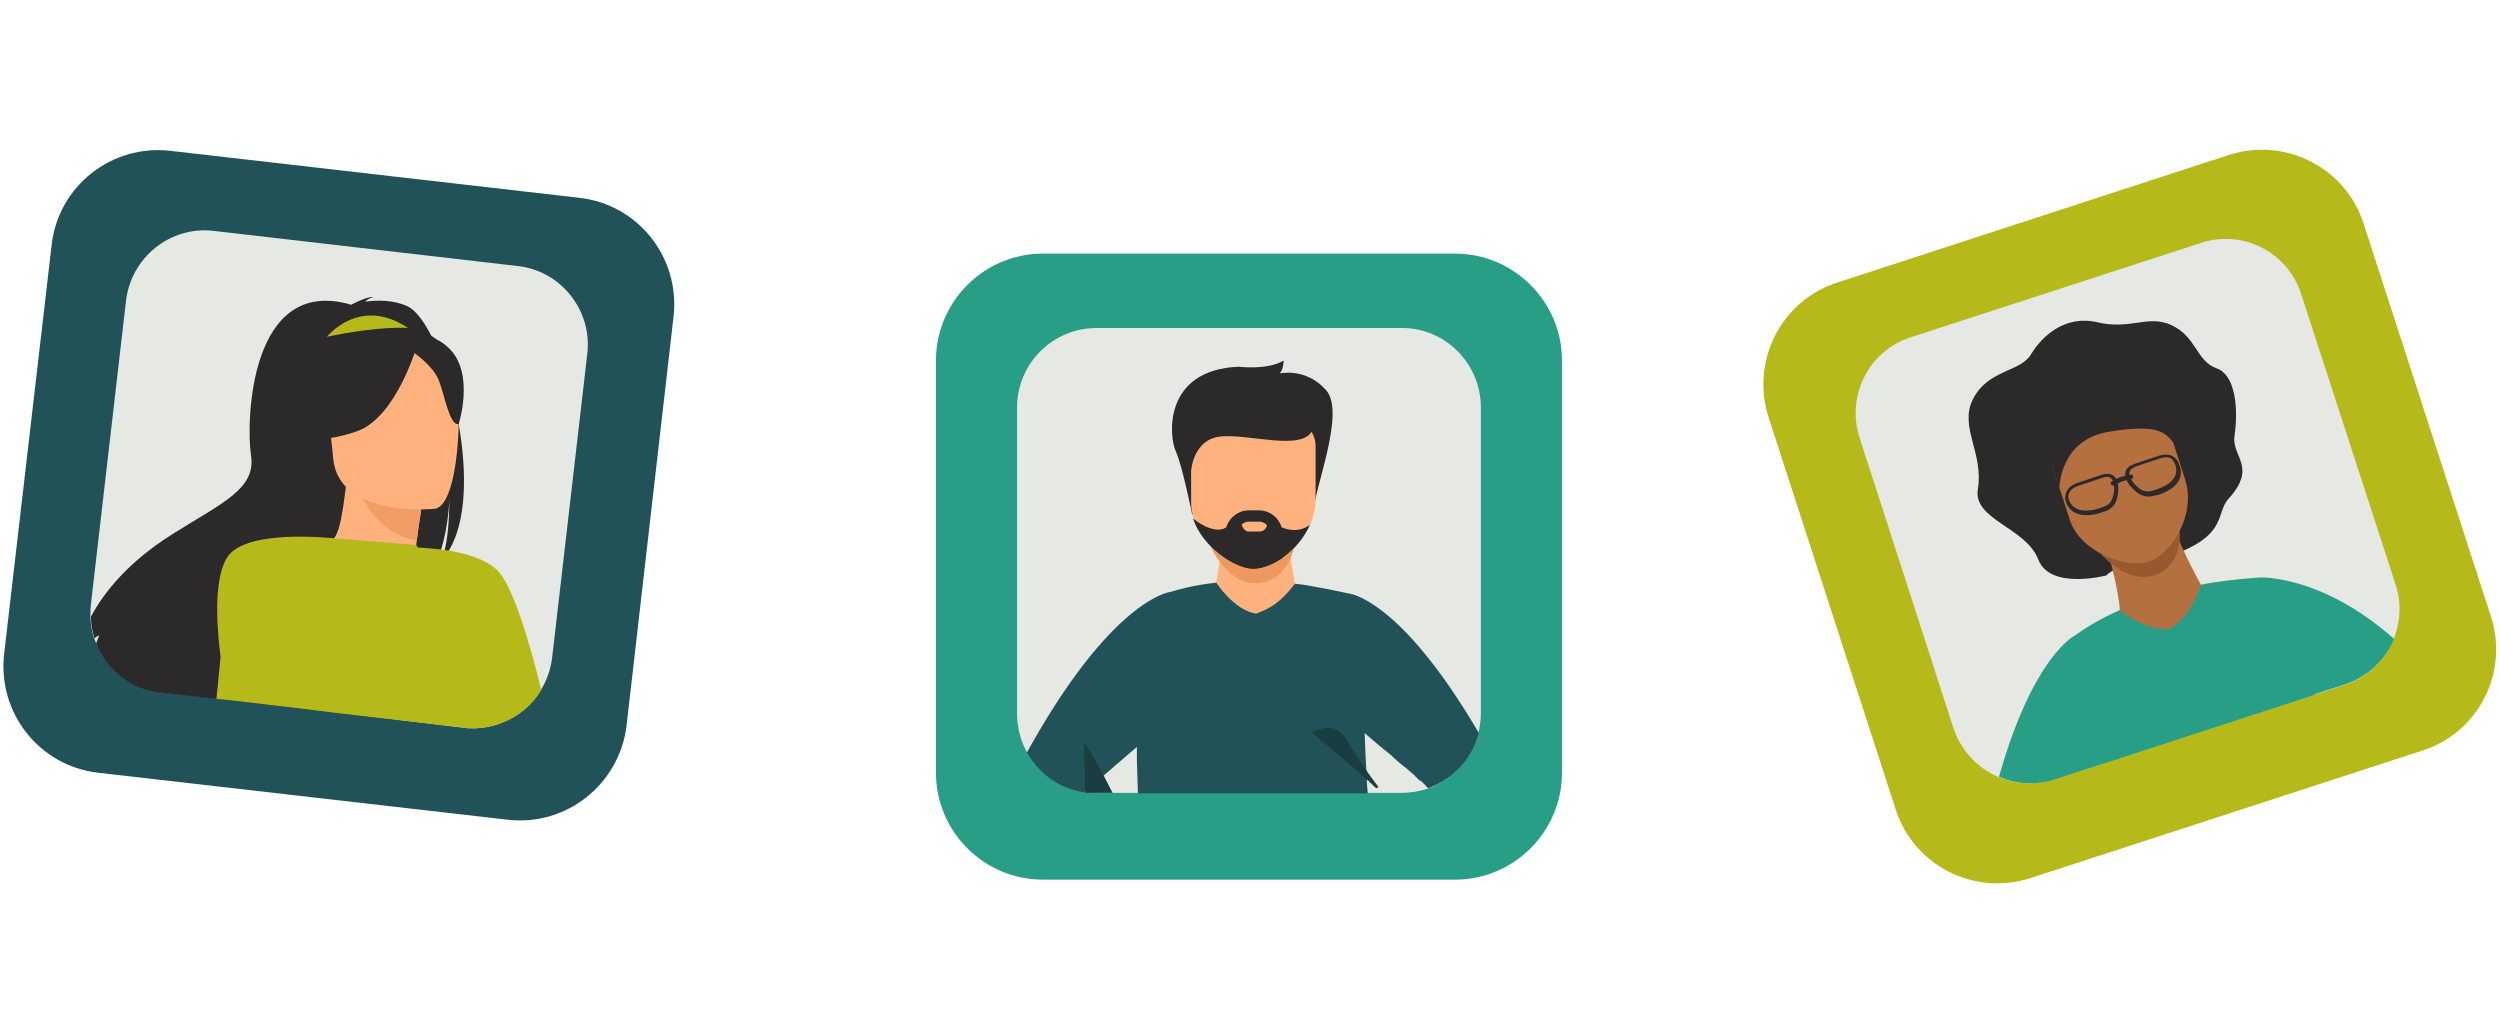 <?xml version="1.0" encoding="utf-8"?>
<!-- Generator: Adobe Illustrator 25.1.0, SVG Export Plug-In . SVG Version: 6.00 Build 0)  -->
<svg version="1.1" id="Layer_1" xmlns="http://www.w3.org/2000/svg" xmlns:xlink="http://www.w3.org/1999/xlink" x="0px" y="0px"
	 viewBox="0 0 484 200" style="enable-background:new 0 0 484 200;" xml:space="preserve">
<style type="text/css">
	.st0{clip-path:url(#SVGID_2_);fill:#299E87;}
	.st1{clip-path:url(#SVGID_2_);fill:#E5E8E3;}
	.st2{clip-path:url(#SVGID_2_);fill:#FFB27D;}
	.st3{clip-path:url(#SVGID_2_);fill:#ED995E;}
	.st4{clip-path:url(#SVGID_2_);fill:#2B2929;}
	.st5{clip-path:url(#SVGID_2_);fill:#215257;}
	.st6{clip-path:url(#SVGID_2_);fill:#1A3D40;}
	.st7{clip-path:url(#SVGID_2_);fill:#B5BA1A;}
	.st8{clip-path:url(#SVGID_2_);fill:#B57040;}
	.st9{clip-path:url(#SVGID_2_);fill:#99592E;}
	.st10{clip-path:url(#SVGID_2_);fill:none;stroke:#2B2929;stroke-width:0.4;stroke-miterlimit:10;}
	.st11{clip-path:url(#SVGID_2_);fill:#F09E66;}
</style>
<g>
	<g>
		<defs>
			<rect id="SVGID_1_" x="0.7" y="29" width="482.6" height="142"/>
		</defs>
		<clipPath id="SVGID_2_">
			<use xlink:href="#SVGID_1_"  style="overflow:visible;"/>
		</clipPath>
		<path class="st0" d="M281.7,170.3h-79.8c-11.4,0-20.7-9.3-20.7-20.7V69.8c0-11.4,9.3-20.7,20.7-20.7h79.8
			c11.4,0,20.7,9.3,20.7,20.7v79.8C302.4,161,293.1,170.3,281.7,170.3"/>
		<path class="st1" d="M286.7,78.9v59.2c0,1.3-0.2,2.6-0.5,3.9c-1.2,4.8-4.8,8.7-9.3,10.5c-0.2,0.1-0.4,0.1-0.5,0.2
			c-1.6,0.5-3.3,0.8-5,0.8h-59.2c-0.8,0-1.5-0.1-2.3-0.2c-4.8-0.7-8.9-3.6-11.1-7.7c-1.2-2.2-1.9-4.8-1.9-7.5V78.9
			c0-8.5,6.9-15.4,15.4-15.4h59.2C279.8,63.5,286.7,70.4,286.7,78.9"/>
		<path class="st2" d="M236.7,101.1c0,0-0.3,8.1-1.3,11.7l-8.2,5.7L258,123l-7.3-10.1c0,0-2.2-10.8-1.1-14.8
			S236.7,101.1,236.7,101.1"/>
		<path class="st3" d="M234.3,105.6c0,0,3.1,7.5,9,7.3c5.9-0.2,7.2-6.8,7.2-6.8L234.3,105.6z"/>
		<path class="st4" d="M230.8,99.6c0,0-1.9-9.5-3.2-12.3c-1.3-2.9-2.4-15.7,12.2-16.3c0,0,5.6,0.7,8.7-1.2c0,0,0,1.9-0.8,2.5
			c0,0,5.1-1.2,9,3.2c4,4.4-2.6,19.8-2.3,23.5L230.8,99.6z"/>
		<path class="st2" d="M254.7,86.4v10.3c0,1.7-0.4,3.4-1.1,4.9h0c-1.2,2.6-3.1,4.9-5.3,6.4c-1.9,1.3-4,2.1-5.7,2.1
			c-1.5,0-3.5-0.8-5.4-2.1c-2.6-1.7-5.1-4.4-6.1-7.5l0,0l0-0.1c-0.3-1-0.5-2-0.5-3V86.4c0-2.6,1.8-4.7,4-4.7h16.2
			C252.9,81.7,254.7,83.8,254.7,86.4"/>
		<path class="st5" d="M261.1,114.9c0,0-7.2-1.6-10.4-1.9c-2.9,3.8-4.9,4.8-7.5,5.8c-4.2-0.6-7.7-5.9-7.7-6
			c-4.6,0.5-7.6,1.4-8.9,1.8h0c-0.3,0-11.5,1.6-27.8,31.1c2.3,4.1,6.3,7,11.1,7.7c2.1-1.8,6.6-5.7,10.2-8.8c0,1,0,1.9,0,2.7
			c0.1,2.1,0.1,4.2,0.2,6.3h44.5c-0.1-1.1-0.2-2.1-0.2-3.1c-0.2-3.1-0.3-5.9-0.4-8.4c0,0,0,0,0-0.1c0,0,0-0.1,0-0.1c0,0,0,0,0,0
			c0.6,0.6,1.4,1.2,2.3,2c0.2,0.1,0.3,0.3,0.5,0.4c0.1,0.1,0.3,0.3,0.5,0.4c0.2,0.2,0.4,0.4,0.6,0.5c0.4,0.3,0.8,0.7,1.2,1
			c0.2,0.2,0.4,0.3,0.5,0.5c0.1,0.1,0.2,0.2,0.3,0.2c0.1,0.1,0.2,0.2,0.3,0.3c0.1,0.1,0.2,0.1,0.2,0.2c0.2,0.2,0.4,0.3,0.6,0.5
			c0.2,0.1,0.3,0.3,0.5,0.4c0.1,0.1,0.3,0.2,0.4,0.3c0.5,0.4,0.9,0.8,1.4,1.2c0.2,0.2,0.4,0.3,0.5,0.5c0.2,0.2,0.4,0.3,0.5,0.5
			c0.1,0.1,0.2,0.2,0.4,0.3c0.1,0,0.1,0.1,0.2,0.1c0.2,0.2,0.4,0.3,0.5,0.5c0.2,0.2,0.4,0.3,0.5,0.5c0.1,0.1,0.1,0.1,0.2,0.2
			c0.1,0.1,0.1,0.1,0.2,0.2c0.2-0.1,0.4-0.1,0.5-0.2c4.6-1.8,8.1-5.7,9.3-10.5C270.9,115.6,261.1,114.9,261.1,114.9"/>
		<path class="st4" d="M230.5,92.2c0,0,0-6.6,5.2-7.6s16.9,3.2,18.5-1.6c1.7-4.8-22.5-4.7-23.8-1.7
			C229.3,84.4,230.5,92.2,230.5,92.2"/>
		<path class="st6" d="M215.4,153.5h-5.3c0-2.1-0.1-4.2-0.2-6.3c0-0.8,0-1.7,0-2.7c0-0.2,0-0.4,0-0.7c0.1,0.1,0.1,0.2,0.3,0.4
			C211.1,145.5,213.2,149.1,215.4,153.5"/>
		<path class="st4" d="M248.3,103.4v4.6c-1.9,1.3-4,2.1-5.7,2.1c-1.5,0-3.5-0.8-5.4-2.1v-4.6c0-2.5,2.1-4.6,4.6-4.6h1.9
			C246.3,98.8,248.3,100.9,248.3,103.4"/>
		<path class="st6" d="M266.9,152.4c-0.2,0.1-0.3,0.1-0.5,0.2c-0.1-0.1-0.1-0.1-0.2-0.2c-0.1-0.1-0.1-0.1-0.2-0.2
			c-0.2-0.1-0.3-0.3-0.5-0.5c-0.2-0.1-0.4-0.3-0.5-0.5c-0.1,0-0.1-0.1-0.2-0.1c-0.1-0.1-0.2-0.2-0.4-0.3c-0.2-0.2-0.4-0.3-0.5-0.5
			c-0.2-0.1-0.4-0.3-0.5-0.5c-0.4-0.4-0.9-0.8-1.4-1.2c-0.1-0.1-0.3-0.2-0.4-0.3c-0.2-0.1-0.3-0.3-0.5-0.4c-0.2-0.2-0.4-0.3-0.6-0.5
			c-0.1-0.1-0.2-0.1-0.2-0.2c-0.1-0.1-0.2-0.2-0.3-0.3c-0.1-0.1-0.2-0.2-0.3-0.2c-0.2-0.2-0.4-0.3-0.5-0.5c-0.4-0.3-0.8-0.7-1.2-1
			c-0.2-0.2-0.4-0.4-0.6-0.5c-0.2-0.1-0.3-0.3-0.5-0.4c-0.2-0.1-0.3-0.3-0.5-0.4c-0.8-0.7-1.6-1.4-2.3-2c0,0,0,0,0,0c0,0,0,0,0,0
			c0.4-0.3,4.3-2.8,6.7,1.5C262.5,146.4,265.2,150.2,266.9,152.4"/>
		<path class="st4" d="M253.6,101.6c-2.2,5-7.3,8.5-11,8.5c-3.6-0.1-9.7-4.1-11.6-9.6l0,0l0-0.1c0,0,3.9,3.3,6.4,1.7h10.7
			C248.1,102,250.9,103.6,253.6,101.6"/>
		<path class="st2" d="M243.9,102.9h-2.3c-0.5,0-1.2-0.9-1.2-1.4c0,0,0.7-0.5,1.2-0.5h2.3c0.5,0,1.3,0.4,1.4,0.8
			C245.3,101.7,245,102.9,243.9,102.9"/>
		<path class="st7" d="M469,145.3L393.1,170c-10.9,3.5-22.6-2.4-26.1-13.3l-24.6-75.9c-3.5-10.9,2.4-22.6,13.3-26.1L431.5,30
			c10.9-3.5,22.6,2.4,26.1,13.3l24.6,75.9C485.8,130.1,479.9,141.8,469,145.3"/>
		<path class="st1" d="M445.5,56.9l18.3,56.3c1.2,3.6,0.9,7.3-0.4,10.6c-1.7,4-5,7.4-9.5,8.8l-56.3,18.3c-3.7,1.2-7.5,0.9-10.8-0.5
			c-3.9-1.7-7.1-5-8.6-9.4L360,84.7c-2.6-8.1,1.8-16.8,9.9-19.4L426.2,47C434.2,44.4,442.9,48.8,445.5,56.9"/>
		<path class="st4" d="M407.8,111.4c0,0-10.9,2.9-13.2-3.1c-2.3-6.1-12.6-7.7-11.7-13.5c1.2-7.1-3.6-12-1-17.4
			c2.9-5.9,9.2-5.3,11.3-8.8s6.6-7.7,12.9-6.2c6.3,1.5,9.7-1.5,14.2,0.5c4.9,2.2,4.9,7,8.8,8.4c3.6,1.2,4.3,7.5,3.5,13.1
			c-0.6,4,4.5,6-1.2,12.2c-2.3,2.6-0.4,6.5-8.9,10.1C418.8,108.2,409.6,109.2,407.8,111.4"/>
		<path class="st8" d="M407.8,105.7c0,0,2.4,8.4,2.6,12.4l-6.5,8.6l33.1-5.5l-10.9-8c0,0-5.9-10.4-6-14.9
			C419.9,93.8,407.8,105.7,407.8,105.7"/>
		<path class="st9" d="M406.7,107.2c0,0,5.2,6.1,10.6,4.1c5.4-1.9,4.7-8.5,4.7-8.5L406.7,107.2z"/>
		<path class="st8" d="M415.8,108.8c-4,1.2-13-1.7-15.1-8.2l-3.3-10.2c-0.8-2.4,0.3-4.9,2.3-5.5l15.1-4.9c2-0.7,4.3,0.8,5.1,3.1
			l3.1,9.6C425.3,99.5,420.4,107.4,415.8,108.8"/>
		<path class="st0" d="M437.5,111.8C437.5,111.8,437.5,111.8,437.5,111.8c-4.1,0.3-8,0.7-11.4,1.4c-1.7,4.8-3.4,6.6-5.8,8.5
			c-4.5,0.8-9.9-3.5-9.9-3.6c-4.5,2-7.4,4-8.5,4.8c0,0,0,0,0,0c-0.4,0.2-8.3,4.2-14.9,27.5c3.3,1.4,7.1,1.7,10.8,0.5l5.8-1.9
			l4.7-1.5l39.9-13c0,0,0-0.1-0.1-0.1l5.9-1.9c4.5-1.5,7.8-4.8,9.5-8.8C449.4,111.2,437.5,111.8,437.5,111.8"/>
		<path class="st4" d="M398.7,94.5c0,0,0-9.3,9.5-10.9c9.5-1.6,10.9,0.1,12.5,2c1.7,1.9,0.2-9.1,0.2-9.1l-11.7,0.3
			c0,0-12.4,5.7-12.6,8.1l-0.2,2.5L398.7,94.5z"/>
		<path class="st4" d="M421.5,90.6c0.2,1.5-0.6,2.7-2.2,3.6c-1.3,0.7-2.6,1-2.6,1l0,0c-1.3,0.4-2.5,0-3.7-1.5
			c-0.2-0.2-0.5-0.6-0.7-1.2c0,0,0,0,0,0c0.1,0,0.2,0,0.3,0c0.1,0,0.2-0.1,0.2-0.2c0-0.1-0.1-0.2-0.2-0.2c-0.2,0-0.3,0-0.5,0
			c0,0,0,0,0,0c-0.1-0.3-0.1-0.5,0-0.8c0.1-0.5,0.6-0.9,1.4-1.2l4.8-1.6c0.9-0.3,1.7-0.2,2.3,0.2C421,89.2,421.4,89.8,421.5,90.6
			 M409.4,93.5c0.1,0.6,0.1,1.1,0.1,1.4c-0.2,1.9-0.8,3-2.2,3.4l0,0c0,0-1.3,0.6-2.7,0.7c-1.9,0.2-3.2-0.3-4-1.6
			c-0.4-0.7-0.5-1.4-0.2-2c0.3-0.7,0.9-1.2,1.8-1.5l4.8-1.6c0.8-0.3,1.4-0.2,1.8,0.1c0.2,0.2,0.4,0.4,0.5,0.7l0,0
			c-0.2,0.2-0.4,0.3-0.4,0.3c-0.1,0.1-0.1,0.2,0,0.3c0.1,0.1,0.1,0.1,0.2,0.1c0,0,0.1,0,0.1,0C409.1,93.7,409.2,93.6,409.4,93.5
			C409.4,93.5,409.4,93.5,409.4,93.5 M420.7,88.6c-0.7-0.5-1.6-0.5-2.6-0.2l-4.8,1.6c-0.9,0.3-1.5,0.8-1.6,1.4
			c-0.1,0.3-0.1,0.6,0,0.9c0,0,0,0,0,0c-0.9,0.1-1.6,0.4-2.1,0.7l0,0c-0.1-0.3-0.3-0.5-0.5-0.7c-0.5-0.4-1.2-0.5-2.1-0.2l-4.8,1.6
			c-0.9,0.3-1.7,0.9-2,1.7c-0.3,0.7-0.2,1.5,0.2,2.3c1.4,2.5,4.7,1.9,6.2,1.4c0.5-0.2,0.8-0.3,0.9-0.3c1.5-0.5,2.2-1.6,2.4-3.7
			c0-0.3,0-1-0.1-1.6l0,0c0.5-0.3,1.2-0.7,2.1-0.7c0.2,0.6,0.6,1.1,0.9,1.4c1.3,1.5,2.6,2,4.1,1.6c0.1,0,0.4-0.1,0.9-0.2
			c1.6-0.5,4.6-1.9,4.2-4.7C421.7,89.7,421.3,89,420.7,88.6"/>
		<path class="st10" d="M421.5,90.6c0.2,1.5-0.6,2.7-2.2,3.6c-1.3,0.7-2.6,1-2.6,1l0,0c-1.3,0.4-2.5,0-3.7-1.5
			c-0.2-0.2-0.5-0.6-0.7-1.2c0,0,0,0,0,0c0.1,0,0.2,0,0.3,0c0.1,0,0.2-0.1,0.2-0.2c0-0.1-0.1-0.2-0.2-0.2c-0.2,0-0.3,0-0.5,0
			c0,0,0,0,0,0c-0.1-0.3-0.1-0.5,0-0.8c0.1-0.5,0.6-0.9,1.4-1.2l4.8-1.6c0.9-0.3,1.7-0.2,2.3,0.2C421,89.2,421.4,89.8,421.5,90.6z
			 M409.4,93.5c0.1,0.6,0.1,1.1,0.1,1.4c-0.2,1.9-0.8,3-2.2,3.4l0,0c0,0-1.3,0.6-2.7,0.7c-1.9,0.2-3.2-0.3-4-1.6
			c-0.4-0.7-0.5-1.4-0.2-2c0.3-0.7,0.9-1.2,1.8-1.5l4.8-1.6c0.8-0.3,1.4-0.2,1.8,0.1c0.2,0.2,0.4,0.4,0.5,0.7l0,0
			c-0.2,0.2-0.4,0.3-0.4,0.3c-0.1,0.1-0.1,0.2,0,0.3c0.1,0.1,0.1,0.1,0.2,0.1c0,0,0.1,0,0.1,0C409.1,93.7,409.2,93.6,409.4,93.5
			C409.4,93.5,409.4,93.5,409.4,93.5z M420.7,88.6c-0.7-0.5-1.6-0.5-2.6-0.2l-4.8,1.6c-0.9,0.3-1.5,0.8-1.6,1.4
			c-0.1,0.3-0.1,0.6,0,0.9c0,0,0,0,0,0c-0.9,0.1-1.6,0.4-2.1,0.7l0,0c-0.1-0.3-0.3-0.5-0.5-0.7c-0.5-0.4-1.2-0.5-2.1-0.2l-4.8,1.6
			c-0.9,0.3-1.7,0.9-2,1.7c-0.3,0.7-0.2,1.5,0.2,2.3c1.4,2.5,4.7,1.9,6.2,1.4c0.5-0.2,0.8-0.3,0.9-0.3c1.5-0.5,2.2-1.6,2.4-3.7
			c0-0.3,0-1-0.1-1.6l0,0c0.5-0.3,1.2-0.7,2.1-0.7c0.2,0.6,0.6,1.1,0.9,1.4c1.3,1.5,2.6,2,4.1,1.6c0.1,0,0.4-0.1,0.9-0.2
			c1.6-0.5,4.6-1.9,4.2-4.7C421.7,89.7,421.3,89,420.7,88.6z"/>
		<path class="st5" d="M98.3,158.7L19,149.6c-11.4-1.3-19.5-11.6-18.2-23L10,47.4c1.3-11.4,11.6-19.5,23-18.2l79.2,9.1
			c11.4,1.3,19.5,11.6,18.2,23l-9.1,79.2C119.9,151.9,109.6,160,98.3,158.7"/>
		<path class="st1" d="M113.7,68.5l-6.8,58.8c-0.3,2.3-1,4.4-2.2,6.3v0c-1.8,2.9-4.4,5.1-7.5,6.3c-1.8,0.7-3.7,1.1-5.7,1.1h0
			c-0.5,0-1.1,0-1.6-0.1L65,137.9l-4.9-0.6l-16.1-1.9l-2.1-0.2L31.1,134c-5.8-0.7-10.5-4.5-12.5-9.5c-0.1-0.3-0.3-0.7-0.4-1
			c-0.4-1.3-0.7-2.8-0.7-4.2c0-0.8,0-1.5,0.1-2.3l6.8-58.8c1-8.4,8.6-14.5,17-13.5l58.8,6.8C108.6,52.4,114.7,60.1,113.7,68.5"/>
		<path class="st4" d="M88.8,82.1c0,0,0-0.1,0-0.1c-0.2-1.1-0.4-2.1-0.6-3.2c0,0,0,0,0,0c1.3-8.4-1.9-12-4.7-13.8v0
			c-1.5-2.9-3.1-5-4.6-5.7c-2.8-1.3-6-1.2-8.2-0.9c0.5-0.6,1.6-0.9,1.6-0.9c-1.4-0.1-4.3,1.5-4.3,1.5c-19.7-5.8-20.4,22.7-19.4,29.2
			c1,6.5-5.7,9.2-15.2,15.2c-8.6,5.4-13.3,11.3-15.8,16c0,1.5,0.3,2.9,0.7,4.2c0.3-0.3,0.6-0.5,0.9-0.6c0,0.1-0.3,0.7-0.6,1.6
			c2,5,6.7,8.9,12.5,9.5l10.8,1.2l2.1,0.2l16.1,1.9c1.7-2.4,3.5-4.9,5.4-7.3c4.7-6,9.8-11.9,14.2-16.2c1.5-1.4,2.8-2.7,4.1-3.7
			c0,0,0.1-0.1,0.1-0.1c0.6-1.1,1.1-2.4,1.5-3.7c1.4-4.5,1.6-9.4,1.6-9.9c0,4.6-0.4,7.8-0.9,10c-0.2,0.9-0.4,1.6-0.7,2.2
			c0.6-0.6,1.1-1.3,1.5-2.1C90.4,100.8,90.4,91.2,88.8,82.1"/>
		<path class="st2" d="M80.8,111.9c0.1,0-6.5,2.5-11,0.7c-4.2-1.7-6.4-7.7-6.4-7.7c1.9-0.2,2.7-2.6,3.9-13.6l0.8,0.3L82,96
			c0,0-0.8,4.4-1.3,8.6C80.2,108,80.1,111.4,80.8,111.9"/>
		<path class="st7" d="M63.3,65.2c0,0,6.3-8,15.7-1.7C79,63.5,73.8,63,63.3,65.2"/>
		<path class="st11" d="M82,96c0,0-0.8,4.4-1.3,8.6c-7.9-1.1-11.2-8.8-12.5-13L82,96z"/>
		<path class="st2" d="M84.2,98.5c0,0-18.7,1.9-19.7-9.8c-1-11.7-4.1-19.3,7.8-21s14.6,2.6,15.9,6.4C89.5,77.9,89,97.7,84.2,98.5"/>
		<path class="st4" d="M80.8,66.7c0,0-4,14.1-11.7,16.8s-11.3,0.9-11.3,0.9s5.6-5.3,6.2-13.8C64,70.6,76.4,60.5,80.8,66.7"/>
		<path class="st4" d="M79.6,67.9c0,0,4.1,2.7,5.3,5.6c1.2,2.9,2.1,9,3.9,8.6c0,0,3.1-9.6-1.7-14.5C82,62.5,79.6,67.9,79.6,67.9"/>
		<path class="st7" d="M96.8,111c-1.9-2.4-5.9-3.7-9.8-4.4c-0.3,0-0.6-0.1-0.8-0.1c-0.2,0-0.5-0.1-0.7-0.1c-1.6-0.2-3.2-0.3-4.6-0.4
			c-0.2-0.3-0.3-0.5-0.4-0.5c0,0,0,0,0,0l-15.8-1.3l-0.2,0c0,0,0,0,0,0c0,0,0,0,0,0c-1.2-0.1-17.6-1.8-20.7,4
			c-2.1,3.8-2.1,11-1.1,19c-0.3,2.7-0.5,5.5-0.8,8.1l2.1,0.2l16.1,1.9l4.9,0.6l24.9,2.9c0.6,0.1,1.1,0.1,1.7,0.1h0
			c2,0,3.9-0.4,5.7-1.1c3.1-1.2,5.8-3.4,7.5-6.3v0C102.4,123.8,99.4,114.2,96.8,111"/>
	</g>
</g>
</svg>
